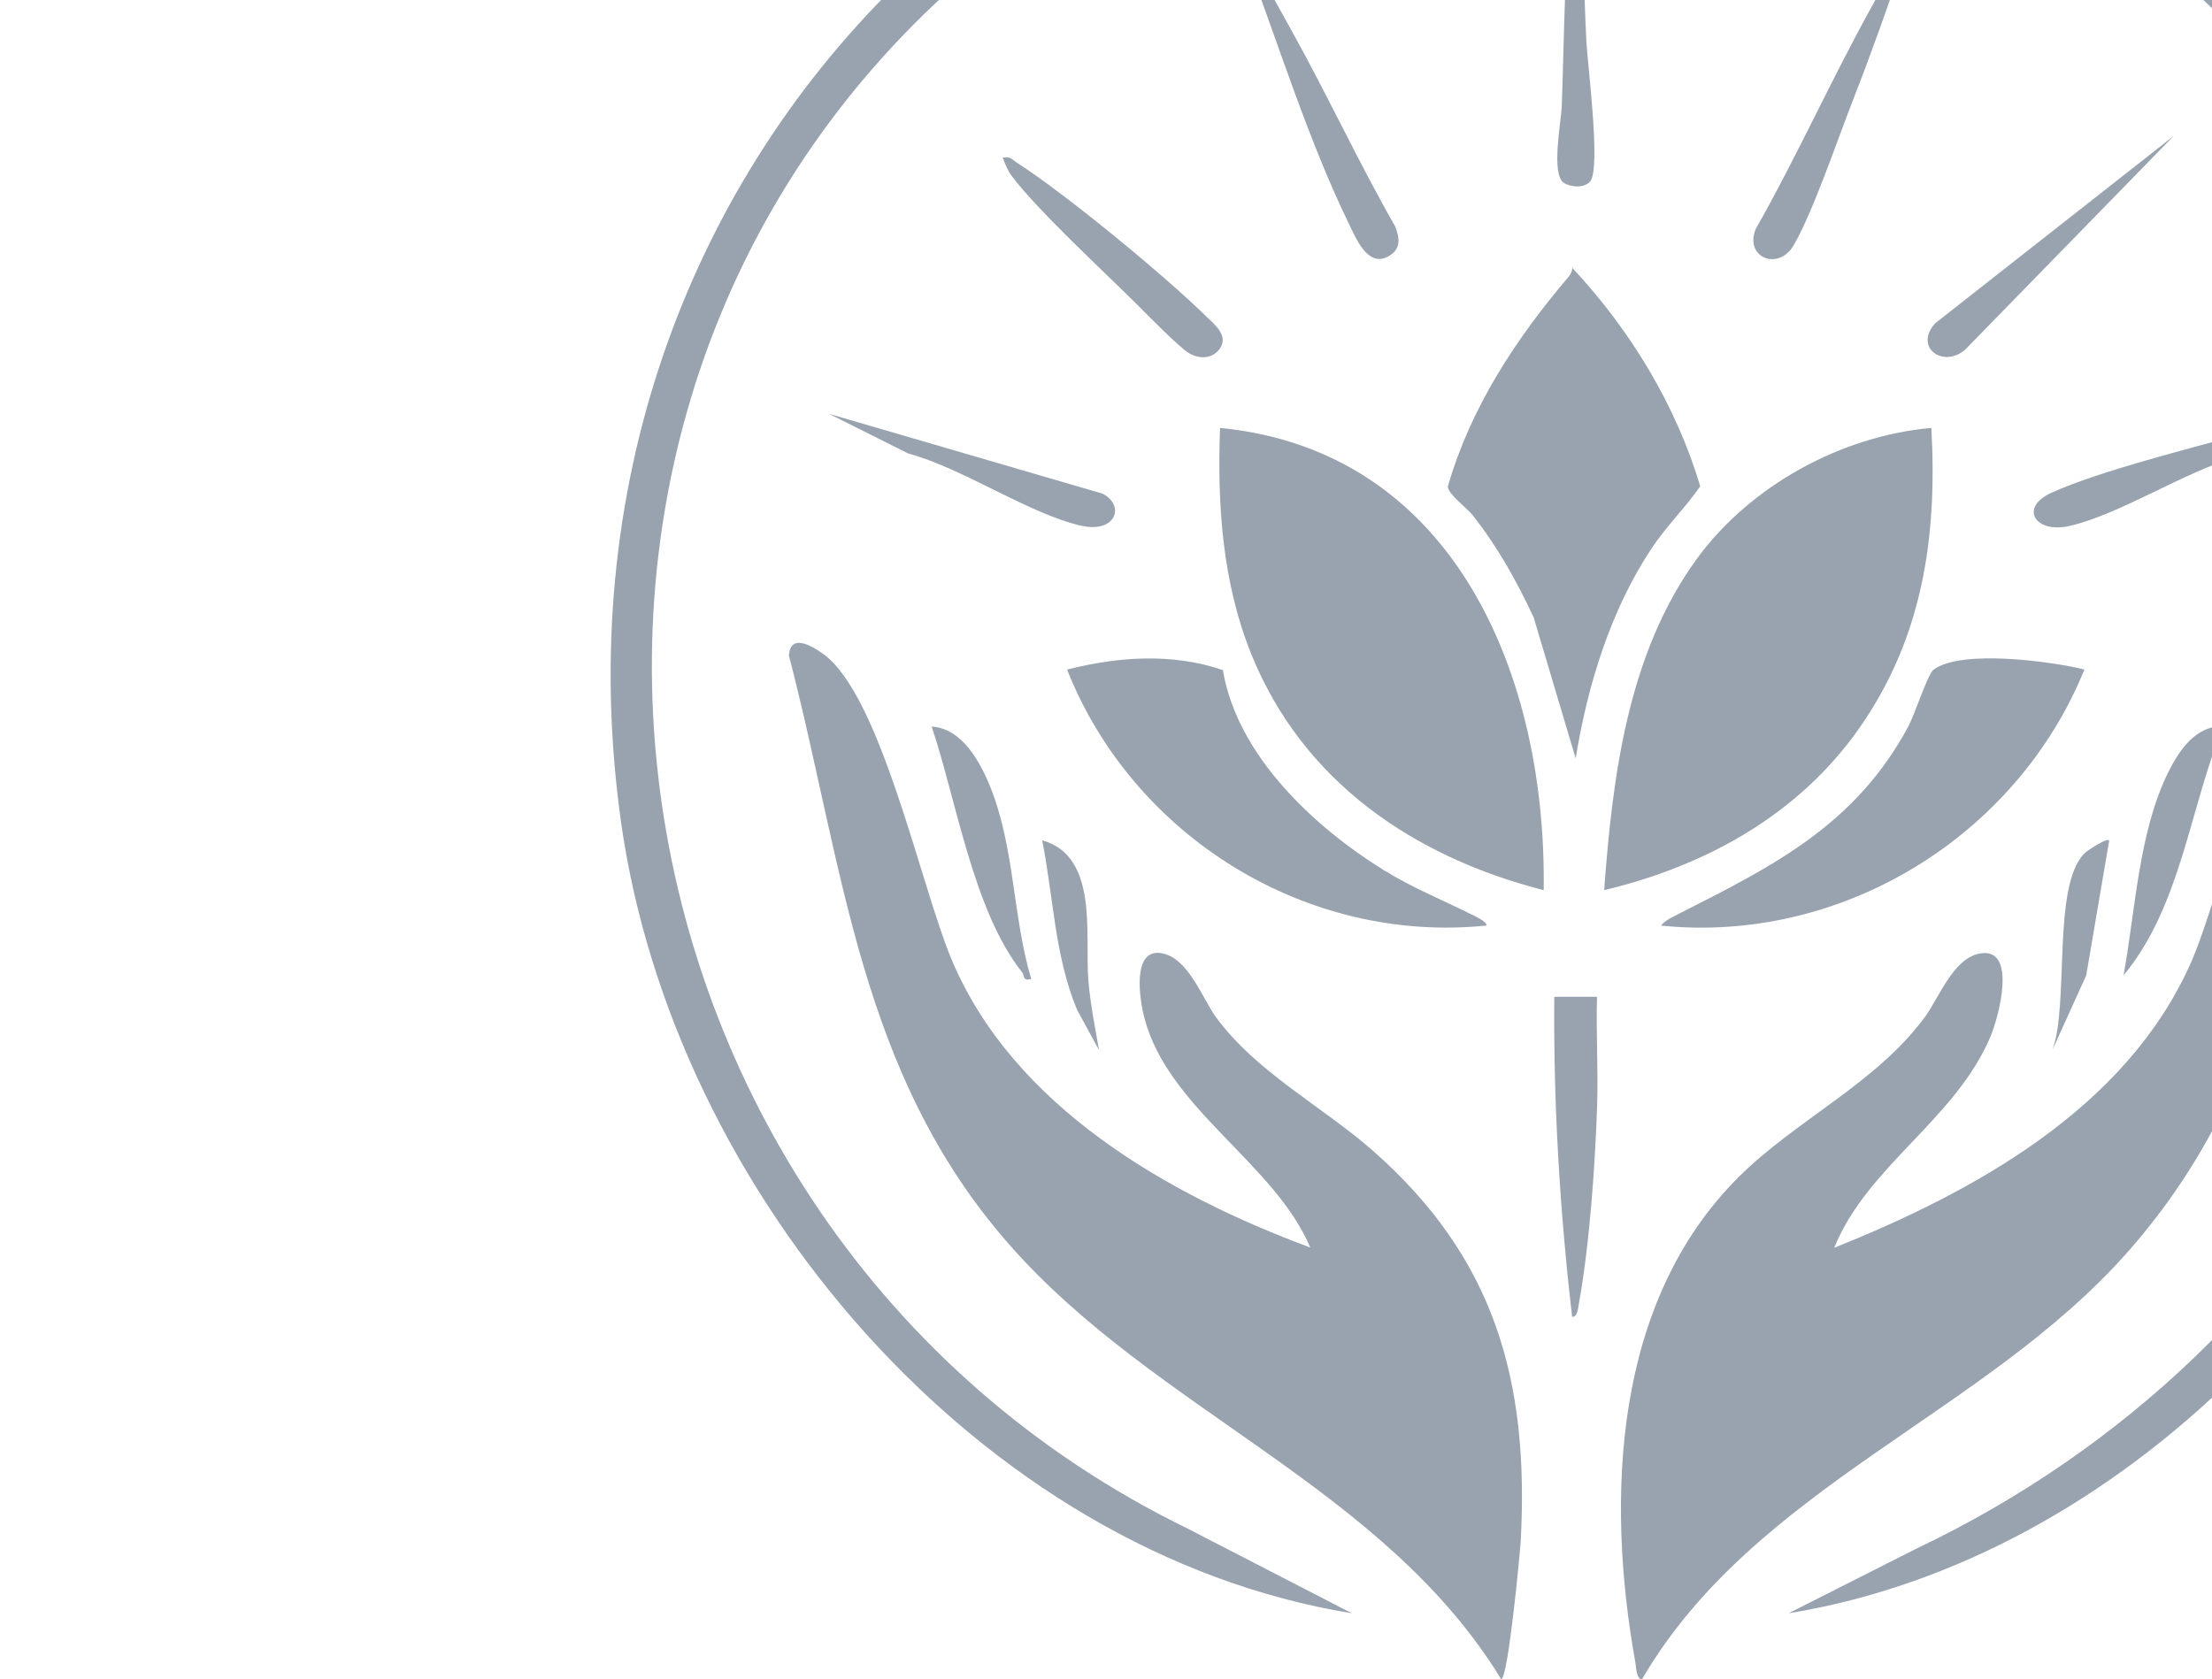 <?xml version="1.0" encoding="UTF-8"?>
<svg id="Layer_1" xmlns="http://www.w3.org/2000/svg" version="1.1" xmlns:xlink="http://www.w3.org/1999/xlink" viewBox="0 0 1920 1458">
  <!-- Generator: Adobe Illustrator 29.8.1, SVG Export Plug-In . SVG Version: 2.1.1 Build 2)  -->
  <defs>
    <style>
      .st0 {
        fill: none;
      }

      .st1 {
        fill: #001b37;
        fill-opacity: .4;
      }

      .st2 {
        clip-path: url(#clippath);
      }
    </style>
    <clipPath id="clippath">
      <rect class="st0" x="530" width="1668" height="1458"/>
    </clipPath>
  </defs>
  <g class="st2">
    <g>
      <path class="st1" d="M1552.5,1400.6l109.9-55.6c365.4-173.6,575.8-557.8,474.8-964.8C2001.8-166.1,1334.5-389.8,888.8-61.3c-497.1,366.5-397.7,1125.6,142.7,1388.7l141.9,73.2c-324-52.9-589.6-365.4-634.5-688C458.7,136.9,933.1-326.3,1498.1-239.1c494.3,76.3,804.2,565.5,667.6,1054.8-78.4,280.9-322.5,537.3-613.1,584.9Z"/>
      <path class="st1" d="M1137.3,1083.1c-30.9-73.3-123.7-120.5-144.1-199.8-4-15.4-11-60,14.8-55.8,23.3,3.8,35.6,39.2,47.4,55.5,34.8,47.7,92.3,77.5,136,115.8,105.6,92.8,136,199,128.6,338.7-.6,10.4-11,120.2-17,120.3-102.4-167.4-300.1-232.5-427.5-377.9-129.9-148.3-143-326.9-190.7-510.7,1.1-19.4,19.4-8.9,29.7-1.5,50.2,36.1,84.6,201.2,111.5,265.4,53.6,127.5,187.7,204.1,311.1,249.9h.2Z"/>
      <path class="st1" d="M1425.2,1457.9c-4.9,0-5-10.7-5.7-14.5-25.8-143.2-18.9-313,89.1-421,50.1-50.1,119.5-81.6,162-139.2,12.7-17.3,24.5-50.7,47.4-55.3,33.2-6.7,17.3,54.2,9.6,72.3-30.4,71.8-106.8,112-135.5,183.1,121-48.6,252-120.1,308.7-245.5,28.1-62.1,63.6-233.3,108.9-267.8,13.2-10.1,37.1-22.5,33.1,5.2-52.7,188-61.3,358.9-195.6,511.3-124.8,141.7-324.8,204.5-422,371.5h0Z"/>
      <path class="st1" d="M1676.4,371.5c5.3,94.5-7.5,181.9-62.3,260.3-52.7,75.4-133.3,119.9-221.7,141,7.3-99.1,20.6-205.8,80.8-288.1,46.3-63.2,125.1-106.3,203.3-113.2Z"/>
      <path class="st1" d="M1339.9,772.8c-112.8-28.8-209-94.3-253.7-204.7-25.2-62.2-29.7-130-27.2-196.6,205.4,20.2,283.7,218.2,280.9,401.3Z"/>
      <path class="st1" d="M1367.7,658.5l-36.5-122.5c-14.7-31.5-31.5-61.7-53.1-88.9-5-6.3-21-17.9-21.4-24.6,19.6-68.5,59.2-128.6,104.9-182.3,1.8-2.1,3.1-4.8,3.1-7.7,50.3,53.9,90,119,111.1,189.7-13,18.7-29.5,34.7-42.1,53.7-35.7,53.7-55.8,119.1-66,182.5h0Z"/>
      <path class="st1" d="M1809.2,581.4c-58.9,144.9-210.6,238.1-367.4,222.2,2.9-4.6,12.7-8.8,17.8-11.5,81-41,151.2-76.6,196.8-161.4,5.6-10.5,16.8-45.3,21.8-49.2,23.6-18,102-7.4,130.9-.3h0Z"/>
      <path class="st1" d="M1061.5,581.9c12.3,73.7,78.7,135.8,139.7,173.6,24.6,15.2,50.2,25.5,75.9,38.3,3.7,1.9,12.5,5.6,13.4,9.7-156.5,16.2-306.9-77.3-364.3-222.2,44.2-11.2,91.4-14.6,135.4.5Z"/>
      <path class="st1" d="M1386.2,865.4c-.9,31.3,1.1,62.9.1,94.3-1.7,52-6.6,121.2-15.9,172.4-.6,3.3-1.1,11.5-5.8,11.1-10.7-92.1-16.3-184.8-15.5-277.8h37.1Z"/>
      <path class="st1" d="M1080.6-39c16,20,28.2,43.5,40.6,65.8,31.1,55.9,58,114.1,89.7,169.6,4.4,10.9,5.1,20.3-6.1,26.3-17.9,9.6-27.9-16.1-34.3-29.1-35.3-72.7-61.3-156.8-89.9-232.6h0Z"/>
      <path class="st1" d="M1654.8-42.1c-14.6,43.8-30.2,87.4-47,130.5-13.1,33.5-34.4,96.5-51.1,124.8-13.2,22.3-42.7,10.4-32.8-14.3,36.5-64.3,66.7-132.2,102.7-196.7,8.2-14.8,17-31.7,28.3-44.2h0Z"/>
      <path class="st1" d="M895.2,849.9c-8.1,2-5.4-2.6-8-5.8-42.4-53.2-57-149.3-78.5-213.3,26.3,1.5,42.1,30.6,50.9,52.5,21.3,53,19.3,112.4,35.5,166.6Z"/>
      <path class="st1" d="M1929.6,630.8c-29,70.7-36.5,156-86.4,216,10.4-56.6,13-123.8,38.6-175.9,9.2-18.8,24.2-41.4,47.8-40.2h0Z"/>
      <path class="st1" d="M1886.4,118.4l-180.6,185.1c-19.4,16.8-44.9-2.3-26-22.9l206.6-162.3h0Z"/>
      <path class="st1" d="M870.5,136.9c6.3-1.6,8.3,1.9,12.4,4.5,41.8,26.8,127.7,97.6,163.6,132.8,7.3,7.2,19.9,16.7,12.6,28-6.1,9.2-17.4,10-26.7,4.6-8.7-5-35.8-32.8-44.7-41.7-28.4-28.3-88.4-83.7-109.7-112.6-3.6-4.9-5.5-10-7.6-15.5h0Z"/>
      <path class="st1" d="M2019.2,359.2l-78.2,37.6c-45,13-100.3,49.4-144.1,59.7-30.7,7.2-44.5-15.9-16.3-28.7,42.2-19.1,120.4-38.4,167.6-51.6,23.2-6.5,47.2-13.1,71-17Z"/>
      <path class="st1" d="M719.3,359.2l237.8,69.4c19.9,10.5,11.3,34.6-18.6,27.8-44.8-10-103.6-50.3-150.2-62.7l-68.9-34.5Z"/>
      <path class="st1" d="M1370.8-94.6c3.5,43.6,4,87.4,6.2,131.2,1.1,20.6,12.6,108.9,3.4,120.7-4.9,6.3-16.9,5.3-22.9,1.5-11.5-7.3-2.4-53.4-1.9-66.5,2.2-60.5,2.1-122.1,9.1-182.3.5-4.6,2.5-9.5,6.2-4.6h0Z"/>
      <path class="st1" d="M953.9,911.6l-19-34.9c-19.5-46.7-20.5-98.1-30.3-147.2,49.3,13.9,36.9,82,40.1,121.9,1.7,20.1,5.8,40.4,9.2,60.2h0Z"/>
      <path class="st1" d="M1830.8,729.6l-20,117.3-29.4,64.8c14.9-39.4-.5-143,28.1-171,2.7-2.6,19.1-13.4,21.3-11.1h0Z"/>
    </g>
  </g>
</svg>